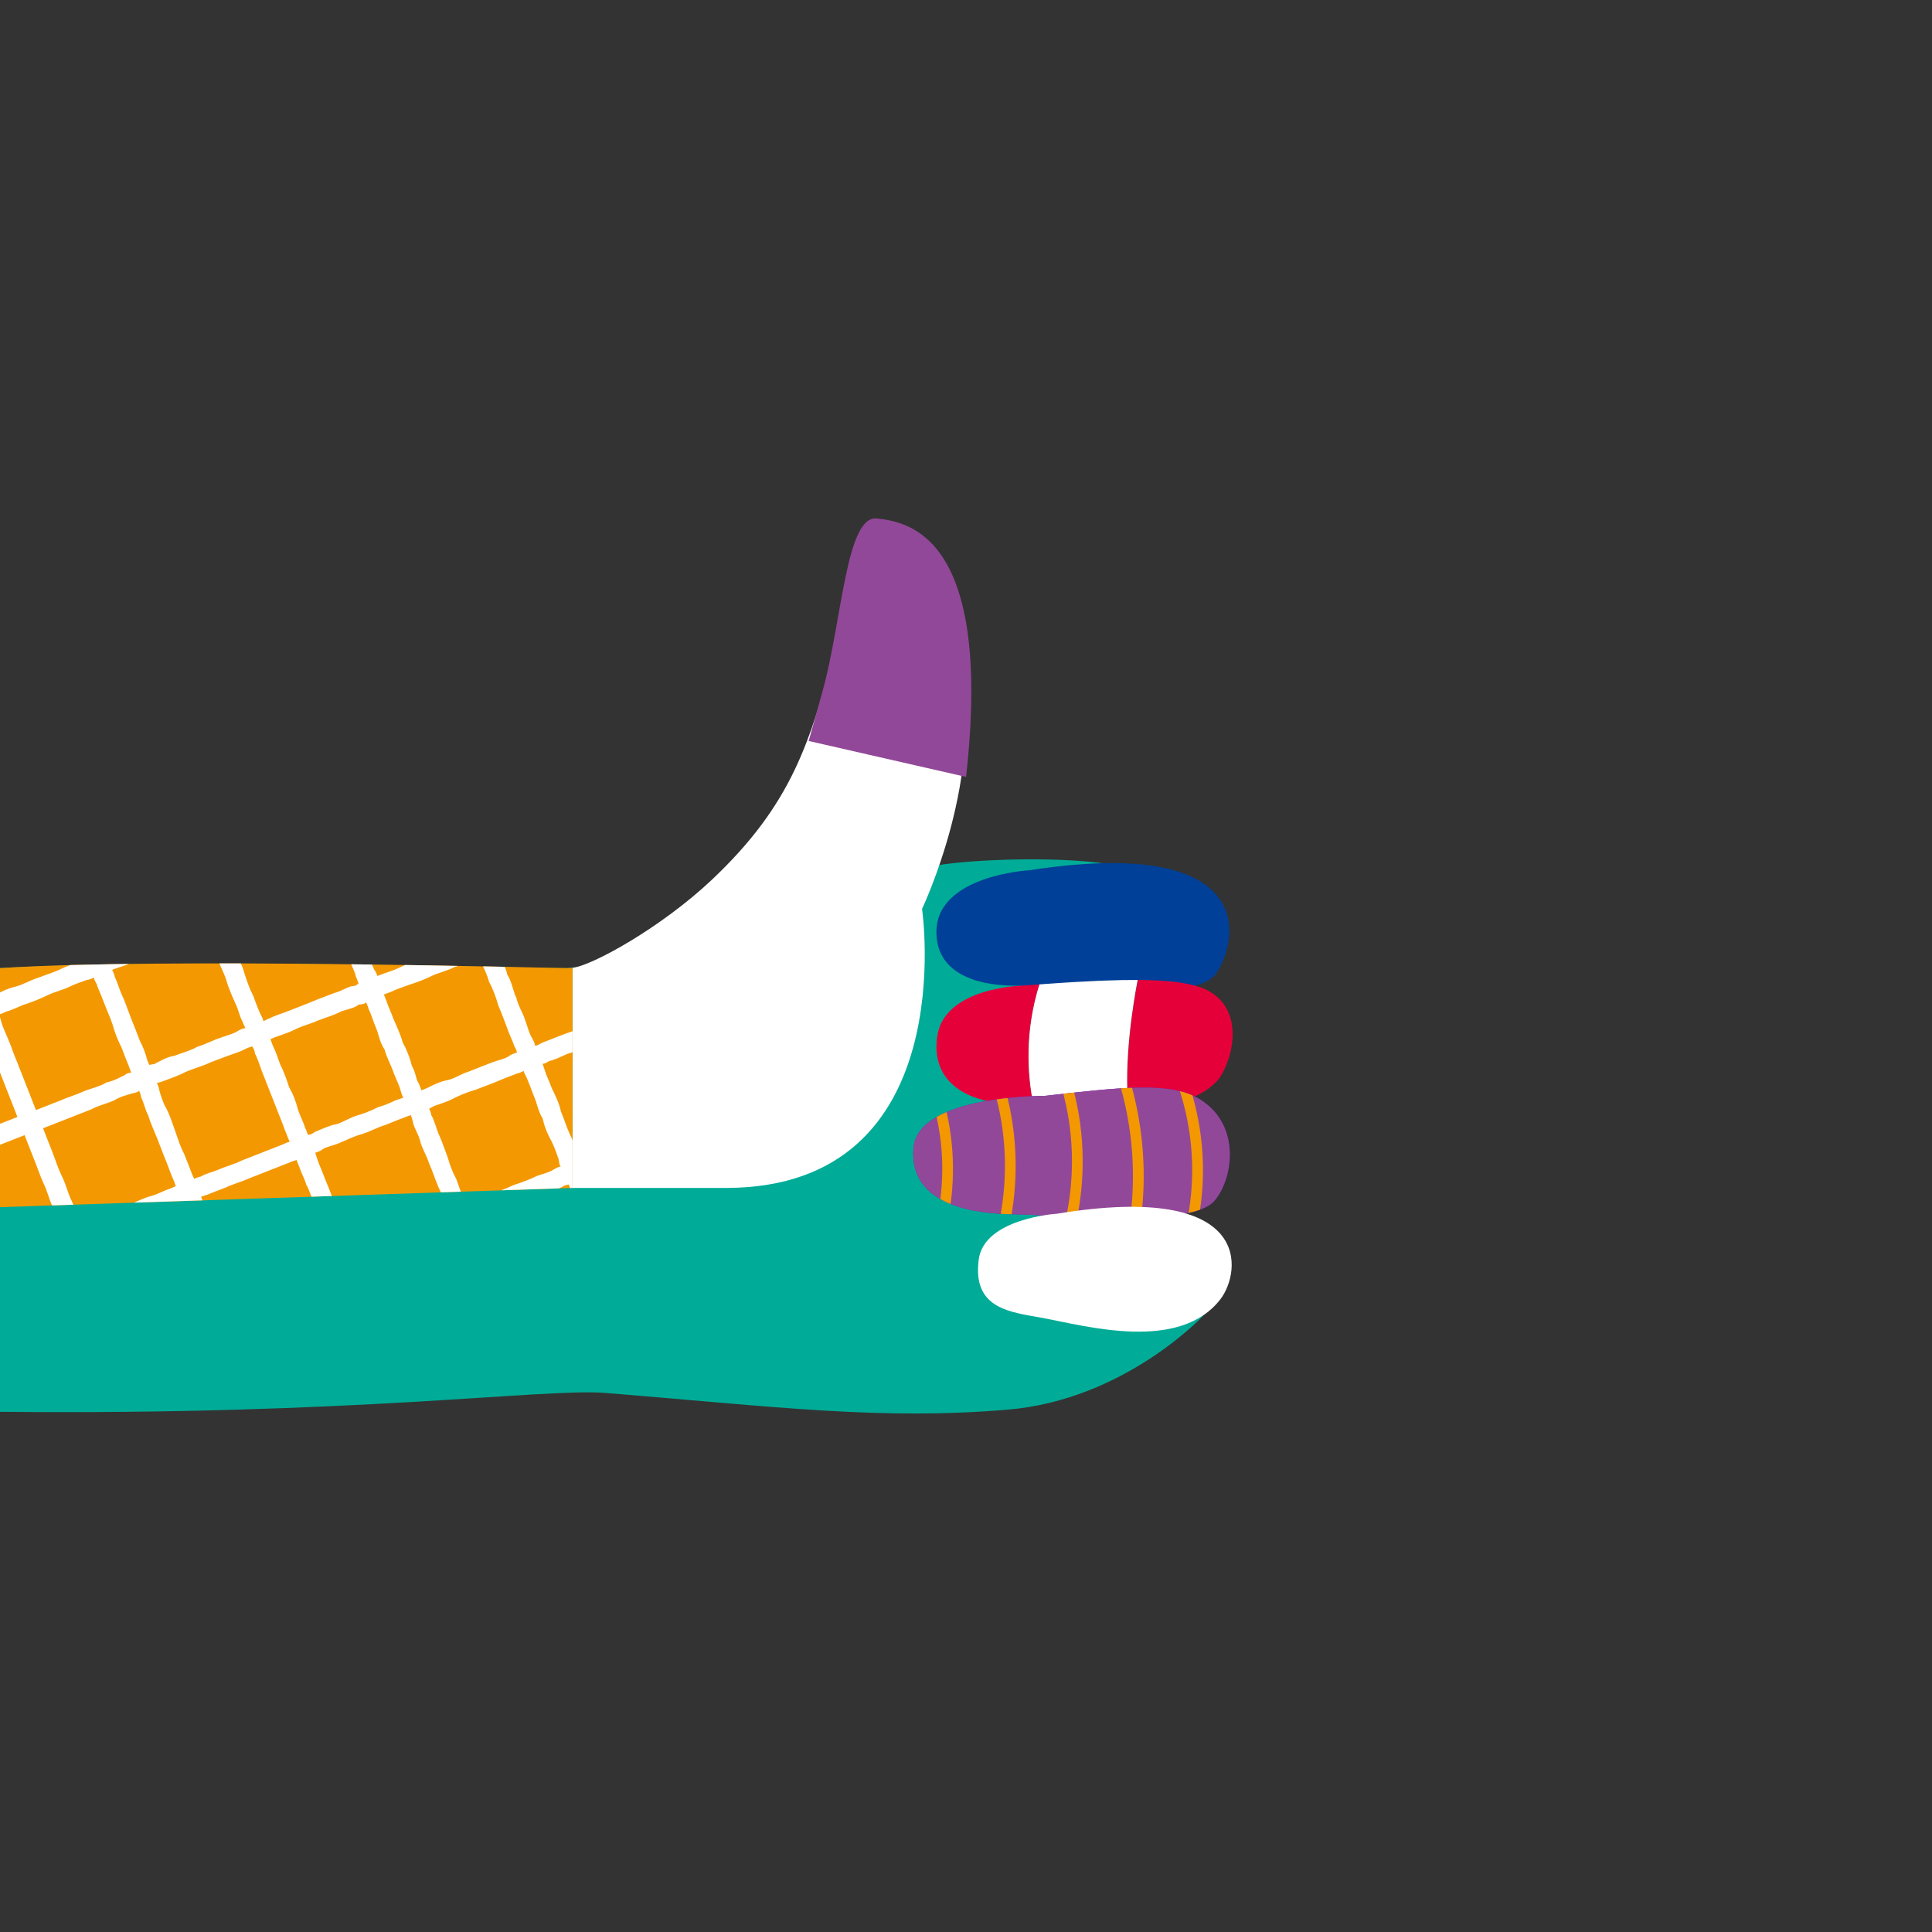 <?xml version="1.0" encoding="UTF-8"?><svg id="_レイヤー_1" xmlns="http://www.w3.org/2000/svg" xmlns:xlink="http://www.w3.org/1999/xlink" viewBox="0 0 600 600"><rect x="0" y="0" width="600" height="600" fill="#333333" stroke="none"/><defs><style>.cls-1{fill:#4484d9;}.cls-2{fill:#fff;}.cls-3{fill:#00ac97;}.cls-4{fill:#924898;}.cls-5{fill:#3b803b;}.cls-6{clip-path:url(#clippath-4);}.cls-7{fill:none;}.cls-8{clip-path:url(#clippath-3);}.cls-9{fill:#6a16c2;}.cls-10{fill:#e60039;}.cls-11{fill:#004098;}.cls-12{fill:#f39800;}</style><clipPath id="clippath-3"><path id="SVGID-5" class="cls-4" d="m324.32,340.34s-39.21-.27-40.63,16.11c-1.59,18.3,19.91,20.58,31.54,20.66,11.63.09,54.03,4.45,61.74-4,5.79-6.34,8.85-23.47-4.28-31.68-9.3-5.82-25.62-3.59-48.38-1.09Z"/></clipPath><clipPath id="clippath-4"><path id="SVGID-7" class="cls-7" d="m176.3,300.64c.45,0,.95-.03,1.5-.08v68.36S0,374.89,0,374.89v-74.24c50.97-3.28,170.83,0,176.3,0Z"/></clipPath></defs><path id="SVGID" class="cls-3" d="m0,300.64c65.97-3.28,170.85.46,176.3,0,17.35-1.46,38.35-3.53,48.05-5.43,35.7-6.97,40.72-23.89,71.85-27.17,31.13-3.28,86.59,0,42.8,14.22l-11.82,118.96,46.5,7.37s-24.27,26.09-60.64,29.18c-39.4,3.35-72.08-.88-124.93-5.18C169,431.06,110.76,439.57,0,438.45v-137.81Z"/><path id="SVGID-2" class="cls-2" d="m297.26,205.61c-2.72-9.58-34.94-14.61-37.8-4.22-7.9,28.74-13.19,48.04-38.39,71.83-15.67,14.8-37.22,26.72-43.28,27.34v68.36h47.93c73.32-.23,60.63-86.65,60.63-86.65,0,0,20.47-43.04,10.91-76.66Z"/><path id="SVGID-3" class="cls-11" d="m319.7,270.26s-28.56,1.5-28.88,18.88c-.24,12.97,12.17,16.88,24.04,16.97,11.88.09,55.72,6,62.68-3.61,6.96-9.61,14.42-43.34-57.85-32.24Z"/><path class="cls-1" d="m333.21,305.01c-.47.03-.95.06-1.43.09.48-.03.96-.06,1.43-.09Z"/><path class="cls-1" d="m328.64,305.3c-.43.03-.85.06-1.28.09.43-.03.86-.06,1.28-.09Z"/><path class="cls-1" d="m330.94,305.15c-.45.03-.9.06-1.35.09.45-.03.91-.06,1.35-.09Z"/><path class="cls-1" d="m341.13,304.6c-2.36.1-4.82.23-7.35.38,2.54-.15,4.99-.28,7.35-.38Z"/><path class="cls-10" d="m291.08,321.74c2.28-15.15,26.29-15.63,26.29-15.63,1.85-.14,3.67-.28,5.45-.4-4.59,14.72-3.77,27.95-1.84,37.42,0,0,0,0,0,0-2.9-.24-5.36-.41-7.19-.43-11.88-.08-25-5.81-22.71-20.96Z"/><path class="cls-1" d="m342.96,304.52c-.58.02-1.17.05-1.77.07.6-.03,1.19-.05,1.77-.07Z"/><path class="cls-1" d="m324.27,343.41c1,.08,2.03.17,3.09.26-1.06-.09-2.1-.17-3.09-.26Z"/><path class="cls-1" d="m350.53,344.46c-7.93.32-16.14-.22-23.06-.79,6.92.56,15.13,1.1,23.06.79Z"/><path class="cls-10" d="m353.35,304.33c10.34.06,18.05,1.06,22.43,3.66,11.66,6.94,6.27,23.62,1.81,28.12-5.79,5.85-16.16,7.91-27.06,8.34-1.54-14.86,1.4-32.78,2.82-40.13Z"/><path class="cls-1" d="m343.09,304.52c3.65-.14,7.08-.21,10.25-.19-3.18-.02-6.6.05-10.25.19Z"/><path class="cls-1" d="m326.23,305.47c-.4.03-.81.06-1.21.08.41-.03.81-.06,1.21-.08Z"/><path class="cls-5" d="m343.09,304.52s-.09,0-.13,0c.04,0,.09,0,.13,0Z"/><path class="cls-5" d="m327.36,343.67s.07,0,.1,0c-.03,0-.07,0-.1,0Z"/><path class="cls-5" d="m320.99,343.13c1.04.09,2.14.18,3.28.28-1.14-.1-2.24-.19-3.28-.28Z"/><polygon class="cls-5" points="350.53 344.46 350.53 344.46 350.53 344.46 350.53 344.46"/><path class="cls-5" d="m329.59,305.24c-.32.02-.63.04-.95.06.32-.02.64-.04.95-.06Z"/><path class="cls-5" d="m327.35,305.39c-.37.03-.75.05-1.12.08.37-.03.75-.05,1.12-.08Z"/><path class="cls-5" d="m331.78,305.1c-.28.02-.56.03-.83.05.28-.02.56-.04.83-.05Z"/><path class="cls-5" d="m341.19,304.6s-.04,0-.06,0c.02,0,.04,0,.06,0Z"/><path class="cls-5" d="m322.82,305.71c.74-.05,1.47-.11,2.19-.16-.73.05-1.46.1-2.19.16h0Z"/><path class="cls-5" d="m333.78,304.98c-.19.01-.38.02-.57.03.19-.01.38-.02.57-.03Z"/><path class="cls-2" d="m322.82,305.71c.74-.05,1.47-.11,2.19-.16.41-.03.81-.06,1.21-.08.37-.03.75-.05,1.12-.08.43-.03.86-.06,1.28-.09.32-.02.64-.04.95-.06.45-.03.91-.06,1.35-.09.28-.02.56-.04.83-.05.48-.03.96-.06,1.43-.09.19-.01.38-.02.57-.03,2.54-.15,4.99-.28,7.35-.38.02,0,.04,0,.06,0,.6-.03,1.19-.05,1.77-.07.04,0,.09,0,.13,0,3.65-.14,7.08-.21,10.25-.19h0c-1.41,7.35-4.36,25.27-2.82,40.13,0,0,0,0,0,0-7.93.32-16.14-.22-23.06-.79-.03,0-.07,0-.1,0-1.06-.09-2.1-.17-3.09-.26-1.14-.1-2.24-.19-3.28-.28,0,0,0,0,0,0-1.93-9.48-2.75-22.7,1.84-37.42Z"/><path class="cls-9" d="m324.32,340.34s-39.21-.27-40.63,16.11c-1.59,18.3,19.91,20.58,31.54,20.66,11.63.09,54.03,4.45,61.74-4,5.79-6.34,8.85-23.47-4.28-31.68-9.3-5.82-25.62-3.59-48.38-1.09Z"/><path class="cls-4" d="m251.15,230.12l48.87,11.16c8.41-75.07-17.95-79.14-27.63-80.26-9.68-1.12-10.76,31.5-16.99,53.83l-4.26,15.27Z"/><g><path id="SVGID-4" class="cls-4" d="m324.32,340.34s-39.21-.27-40.63,16.11c-1.59,18.3,19.91,20.58,31.54,20.66,11.63.09,54.03,4.45,61.74-4,5.79-6.34,8.85-23.47-4.28-31.68-9.3-5.82-25.62-3.59-48.38-1.09Z"/><g class="cls-8"><path class="cls-12" d="m368.52,334.64c4.13,11.3,5.78,23.53,4.8,35.52-.28,3.45-.78,6.89-1.48,10.29-.18.89-1.23,1.4-2.07,1.17-.92-.25-1.36-1.17-1.17-2.07,2.34-11.35,2.17-23.21-.47-34.5-.75-3.23-1.71-6.41-2.85-9.53-.31-.85.35-1.84,1.17-2.07.94-.26,1.75.32,2.07,1.17h0Z"/><path class="cls-12" d="m350.79,335.09c3.36,11.29,4.84,23.17,4.29,34.94-.15,3.36-.49,6.71-.95,10.04-.13.9-1.27,1.39-2.07,1.17-.97-.27-1.3-1.16-1.17-2.07,1.55-11.16,1.21-22.64-.98-33.69-.64-3.2-1.43-6.37-2.36-9.5-.62-2.08,2.62-2.96,3.24-.89h0Z"/><path class="cls-12" d="m332.16,334.25c4.08,12.79,5.08,26.44,3.09,39.7-.56,3.71-1.37,7.37-2.41,10.97-.6,2.07-3.84,1.19-3.24-.89,3.57-12.34,4.28-25.49,2-38.14-.66-3.64-1.56-7.23-2.68-10.75-.66-2.06,2.58-2.95,3.24-.89h0Z"/><path class="cls-12" d="m311.91,337.23c3.59,12.36,4.41,25.41,2.53,38.14-.53,3.59-1.29,7.14-2.26,10.64-.58,2.08-3.82,1.2-3.24-.89,3.31-11.89,4.05-24.5,2.06-36.69-.57-3.48-1.35-6.92-2.33-10.3-.6-2.08,2.64-2.97,3.24-.89h0Z"/><path class="cls-12" d="m292.71,340.62c3.66,12.27,4.22,25.39,1.72,37.95-.7,3.52-1.66,6.99-2.84,10.38-.3.86-1.15,1.42-2.07,1.17-.83-.23-1.47-1.21-1.17-2.07,4.05-11.55,5.29-24.08,3.45-36.19-.53-3.5-1.31-6.96-2.33-10.35-.62-2.07,2.62-2.96,3.24-.89h0Z"/></g></g><path class="cls-2" d="m328.26,376.93s-22.61,1.39-24.3,14.2c-2.06,15.63,10.14,16.35,20.06,18.21,13.53,2.54,42.36,10.6,55.01-5.88,6.42-8.36,10.64-36.61-50.76-26.53Z"/><path class="cls-9" d="m133.27,315.59s0,0,0,.01c0,0,0,0,0-.01Z"/><path id="SVGID-6" class="cls-12" d="m176.3,300.64c.45,0,.95-.03,1.5-.08v68.36S0,374.89,0,374.89v-74.24c50.97-3.28,170.83,0,176.3,0Z"/><g class="cls-6"><path class="cls-2" d="m147.11,380.36c-.13-.41-.14-.68-.2-.87.24-.06.59-.48,2.2-.86,1.64-.54,3.42-.75,5.49-2.15,2.3-.55,4.4-1.61,7.14-2.8,2.41-.84,4.83-1.98,7.14-2.8,2.17-.75,3.99-1.62,5.49-2.15,1.16-.78,2.06-.84,2.2-.86.05-.13.52,1.09.86,2.2.14.31.26.67.38,1.07v-17.01c-.23-.59-.49-1.2-.81-1.81-1.09-2.32-1.72-4.64-2.8-7.14-.55-2.54-1.59-4.69-2.8-7.14-.88-2.44-1.8-4.12-2.15-5.49-.41-1.04-.59-1.97-.8-2.16.23.03,1.1-.14,2.13-.9,1.53-.26,3.38-1.2,5.49-2.15.54-.15,1.12-.33,1.73-.54v-6.55c-1.31.47-2.64.9-3.95,1.43-1.98.83-3.99,1.55-5.49,2.15-1.46.83-2.16,1.1-2.2.86-.08-.31-.07-.8-.86-2.2-.91-1.42-1.39-3.41-2.15-5.49-.75-2.53-2.08-4.23-2.8-7.14-.99-1.89-1.47-5.28-2.8-7.14-.36-2.19-1.81-3.93-2.15-5.49-.61-1.28-.32-2.34-.86-2.2.27-.11,1.13-.47,2.19-.86,1.06-.54,4.07-1.6,5.49-2.15,2-.71,4.58-1.61,7.14-2.8.16-.05.32-.1.47-.16-3.88-.09-9.4-.23-16.1-.39-.89.27-1.29.76-1.41.7.18-.21.07-.44-.13-.74-2.16-.05-4.42-.1-6.79-.16.16.33.3.64.41.92.8,1.27,1.2,1.79.86,2.2-.09-.17-1.31.25-2.2.86-1.77.28-3.36,1.16-5.49,2.15-2.35.46-4.47,1.85-7.14,2.8-2.47,1.06-4.97,1.73-7.14,2.8-2.24,1.14-3.75,1.5-5.49,2.15-1.11.43-1.81.66-2.1.77.1-.26-.23-1.05-.96-2.1-.61-1.45-1.54-3.41-2.15-5.49-1.08-2.04-1.57-4.69-2.8-7.14-.08-.2-.15-.4-.23-.6-2.19-.04-4.41-.07-6.64-.11.38.91.79,1.88,1.22,2.92,1,2.34,1.86,4.59,2.8,7.14.85,2.25,1.86,3.92,2.15,5.49.42.85.79,2.12.86,2.2-.18-.02-.5.82-2.2.86-1.58.39-3.23,1.56-5.49,2.15-1.92.79-4.49,1.63-7.14,2.8-2.47.97-4.94,1.94-7.14,2.8-2.2.86-4.34,1.47-5.49,2.15-1.17.35-1.99,1.09-2.2.86.19.06-.12-.92-.86-2.2-.54-1.16-1.47-3.51-2.15-5.49-1.06-2-1.94-4.42-2.8-7.14-.74-2.81-2.17-5.08-2.8-7.14-.85-2.46-1.56-4.2-2.15-5.49-.76-1.58-.53-2.31-.86-2.2,0-.03.01-.06.03-.09-5.55-.03-11.03-.04-16.36-.03-1.99.78-4.17,1.64-6.36,2.49-2.38,1.25-5.14,1.99-7.14,2.8-1.99,1.43-4.33,1.8-5.49,2.15-1.04.9-2.26,1.06-2.2.86-.14.22-.41-.98-.86-2.2-.79-1.39-1.27-3.36-2.15-5.49-.05-.12-.1-.24-.15-.37-2.18.05-4.3.1-6.34.16.28.82.56,1.63.83,2.42.82,2.12,1.26,4.26,2.15,5.49.2,1.53.69,2.13.85,2.19-.21.12-1.04.55-2.19.86-1.65.63-3.53,1.28-5.49,2.15-1.99,1.08-4.53,1.76-7.14,2.8-2.67.8-4.72,2.15-7.14,2.8-2.39.55-4.25,1.45-5.49,2.15-.14.02-.26.05-.39.07v22.04s6.37,16.25,6.37,16.25c0,0-2.65,1.04-6.37,2.49v6.52c.3-.12.6-.24.9-.35,2.2-.86,4.12-1.61,5.49-2.15,1.37-.54,2.2-.86,2.2-.86,0,0,.32.82.86,2.2.54,1.37,1.29,3.29,2.15,5.49.81,1.95,1.7,4.64,2.8,7.14,1.23,2.41,1.78,5.08,2.8,7.14.48,2.29,1.89,3.94,2.15,5.49.56,1.19.75,2.06.83,2.2-.17,0-.93.28-2.16.86-1.33.46-3.47,1.51-5.49,2.15-.99.39-2.1.78-3.23,1.2l19.26-.85c.35-.15.86-.48,1.72-.79,1.61-1.06,3.57-1.41,5.49-2.15,2.25-.75,4.74-1.85,7.14-2.8,2.63-.73,4.65-1.73,7.14-2.8,1.87-.71,4.35-1.56,5.49-2.15,1.64-.65,1.99-.99,2.2-.86.29.05.2.51.86,2.2.82,1.31,1.28,3.45,2.15,5.49.15.85.43,1.62.76,2.41l6.49-.28c-.52-1.55-.93-3.11-1.6-4.34-.8-1.99-1.67-4.05-2.15-5.49-.51-1.36-.66-2.13-.86-2.2-.25-.06.48-.29,2.2-.86,1.16-.54,3.21-1.25,5.49-2.15,2.28-1.13,4.6-1.64,7.14-2.8,2.47-.97,4.94-1.94,7.14-2.8,2.2-.86,4.12-1.61,5.49-2.15,1.31-.66,2.34-.69,2.2-.86,0-.1.26.99.86,2.2.49,1.67,1.47,3.29,2.15,5.49,1.14,2.12,1.86,4.51,2.8,7.14.97,2.47,1.94,4.94,2.8,7.14.03.07.05.13.08.2l6.41-.28c-.26-.67-.54-1.38-.84-2.13-.92-2.53-1.73-4.3-2.8-7.14-.81-2.32-1.99-5.1-2.8-7.14-.93-2.49-1.59-3.8-2.15-5.49-.41-1.03-.56-2-.73-2.2.31-.05,1.15-.28,2.06-.86,1.01-.91,3.09-1.14,5.49-2.15,2.1-.86,4.38-2.07,7.14-2.8,2.51-.81,4.62-2.05,7.14-2.8,2.18-.86,4.38-1.8,5.49-2.15,1.12-.52,2.35-.85,2.2-.86.14-.42.61,1.03.86,2.2.24,1.5,1.6,3.56,2.15,5.49.48,2.3,2.02,4.63,2.8,7.14,1.12,2.44,1.93,5.11,2.8,7.14,1.17,2.51,1.92,4.19,2.15,5.49.49,1.44.85,2.02.86,2.19-.18.04-.99.26-2.19.87-1.37.54-3.29,1.29-5.49,2.15-1.77.7-3.73,1.46-5.72,2.24l21.47-.94Zm-133.73-29.97s3.29-1.29,7.68-3.01c2.2-.86,4.67-1.83,7.14-2.8,2.37-1.29,5.05-1.84,7.14-2.8,2.51-1.48,3.96-1.6,5.49-2.15,1.4-.26,2.43-.65,2.2-.86.33-.06.65,1.15.86,2.2.84,1.55,1.07,3.4,2.15,5.49.7,2.3,1.77,4.56,2.8,7.14.98,2.45,2.01,5.3,2.8,7.14.83,2.03,1.43,4,2.15,5.49.57,1.28.7,2.01.79,2.18-.26-.01-.69.35-2.13.87-1.47.42-3.23,1.53-5.49,2.15-2.24.53-4.86,1.95-7.14,2.8-2.18.97-5.02,1.46-7.14,2.8-2.58.6-4.58,1.63-5.49,2.15-1.57.34-2.05,1.21-2.2.86-.17.48-.46-1.3-.86-2.2-.5-1.29-1.11-3.44-2.15-5.49-1.03-2.26-1.56-4.73-2.8-7.14-1.23-2.53-1.94-4.94-2.8-7.14-1.72-4.39-3.01-7.68-3.01-7.68Zm21.62-32.09c.73,2.65,1.47,4.45,2.8,7.14.88,2.41,1.55,4.05,2.15,5.49.28.89.71,2.02.83,2.19-.23,0-1.44.08-2.16.86-1.46.53-2.97,1.68-5.49,2.15-1.99,1.29-5.1,1.94-7.14,2.8-2.2,1.03-5.12,1.88-7.14,2.8-2.2.86-4.12,1.61-5.49,2.15-1.37.54-2.2.86-2.2.86,0,0-.32-.82-.86-2.2-.54-1.37-1.29-3.29-2.15-5.49-.97-2.57-1.9-4.73-2.8-7.14-1.19-2.65-1.89-5.19-2.8-7.14-.71-1.81-1.86-4.15-2.15-5.49-.48-1.48-.59-2.39-.86-2.2-.25-.05.99-.08,2.2-.86,1.62-.41,3.29-1.21,5.49-2.15,2.22-.67,4.91-1.74,7.14-2.8,2.5-1.27,5.15-1.8,7.14-2.8,1.66-.79,3.84-1.6,5.49-2.15,1.04-.09,1.84-.56,2.11-.78,0,.24.27.97.94,2.12.21.98,1.41,3.39,2.15,5.49.93,2.49,1.95,4.61,2.8,7.14Zm41.1.99c.05.03-.92.08-2.2.86-1.13.81-3.34,1.42-5.49,2.15-2.09.68-4.2,1.84-7.14,2.8-2.21,1.2-4.48,1.79-7.14,2.8-2.11.24-4.49,1.7-5.49,2.15-.61.64-2.11.4-2.2.76-.08-.27-.55-.89-.85-2.09-.45-1.7-1.06-3.37-2.15-5.49-.95-2.54-1.99-5.12-2.8-7.14-.98-2.54-1.97-5.51-2.8-7.14-.8-1.79-1.54-4.34-2.15-5.49-.26-1.2-.82-2.2-.86-2.2-.2-.01.86-.43,2.2-.86,1.55-.44,3.39-1.13,5.49-2.15,1.93-.48,4.59-1.61,7.14-2.8,2.26-.72,4.72-1.76,7.14-2.8,2.22-1.13,4.25-1.33,5.49-2.15,1.54-.45,2-.59,2.17-.82.08.27.55,1.28.89,2.16.22,1.15,1.33,3.29,2.15,5.49.56,2.21,1.97,4.46,2.8,7.14.69,2.46,1.97,5.25,2.8,7.14,1.07,2.23,1.25,3.94,2.15,5.49.45,1.45,1.27,2.43.86,2.2Zm8.02,20.47c.97,2.47,1.94,4.94,2.8,7.14.87,1.98,1.6,4.4,2.15,5.49.48,1.44,1.03,2.33.86,2.2-.04-.02-.89.24-2.2.86-1.37.54-3.29,1.29-5.49,2.15-2.2.86-4.67,1.83-7.14,2.8-2.35,1.2-5.19,1.9-7.14,2.8-1.94.82-4.26,1.29-5.49,2.15-1.17.29-1.99.62-2.18.78,0-.28-.46-.82-.88-2.11-.66-1.76-1.38-3.52-2.15-5.49-1.17-2.22-1.87-4.41-2.8-7.14-.93-2.44-1.57-4.8-2.8-7.14-1.08-1.79-1.75-4.15-2.15-5.49-.21-1.52-.86-2.71-.86-2.2-.4-.19,1.16-.4,2.2-.86,1.29-.47,3.11-1.12,5.49-2.15,1.92-1.06,4.28-1.77,7.14-2.8,2.94-1.31,4.59-1.81,7.14-2.8,2.2-.81,4.3-1.43,5.49-2.15.94-.5,1.97-.73,2.22-.82.14.2.78,1.1.83,2.15.65,1.14,1.46,3.54,2.15,5.49.77,1.96,1.83,4.67,2.8,7.14Zm32.5-20.96c1,2.29,1.18,4.67,2.8,7.14.7,2.57,2.02,4.83,2.8,7.14.74,2.01,1.9,4.25,2.15,5.49.4,1.39.83,2.33.86,2.2.43-.03-.5.38-2.2.86-1.52.7-3.3,1.6-5.49,2.15-1.97,1.03-4.81,2.18-7.14,2.8-2.91,1.06-4.7,2.49-7.14,2.8-2.85,1-3.55,1.34-5.49,2.15-1.27,1.03-2.17.88-2.2.86-.03.19,0-.58-.86-2.2-.18-.98-1.2-2.93-2.15-5.49-.64-2.57-1.49-4.84-2.8-7.14-.74-2.35-1.68-4.9-2.8-7.14-.92-2.5-1.39-4.04-2.15-5.49-.55-1.29-.68-1.97-.84-2.17.15-.02.99-.56,2.17-.89,1.37-.54,3.43-1.13,5.49-2.15,2.06-1.11,4.93-1.76,7.14-2.8,2.32-.9,5.02-1.64,7.14-2.8,2.09-.74,4.27-1.05,5.49-2.15,1.45-.03,2.19-.4,2.22-.74.14.31.68,1.19.84,2.08.89,1.76,1.19,3.26,2.15,5.49Zm43.9,8.1c-.13,0-1.1.26-2.2.89-1.25,1.02-3.29,1.33-5.49,2.15-2.29.86-4.38,1.71-7.14,2.8-2.82.85-4.47,2.32-7.14,2.8-2.09.39-4.44,1.65-5.49,2.15-1.37.59-2.33,1.09-2.2.86,0-.12-.43-1.06-.86-2.2-.88-1.12-.79-3.12-2.15-5.49-.46-2.18-1.71-5.24-2.8-7.14-.53-2.17-1.99-5.3-2.8-7.14-.74-2.11-1.67-3.93-2.15-5.49-.43-1.21-1.03-2.51-.87-2.21.03-.08.99-.37,2.2-.84,1.35-.73,3.21-1.31,5.49-2.15,2.29-.75,4.87-1.64,7.14-2.8,2.35-1.1,5-1.62,7.14-2.8,2.38-.57,4.19-1.58,5.49-2.15,1.15-.66,1.91-.65,2.15-.72.05.28.33.97.91,2.06.63,1.52,1.51,3.12,2.15,5.49,1.05,1.81,2.17,4.79,2.8,7.14,1.03,2.41,2.08,5.24,2.8,7.14.57,1.85,1.87,4.34,2.15,5.49.74,1.31.94,1.98.87,2.17Zm-13.62,46.07c-1.43.21-2.01.96-2.2.86.2.23-.66-.64-.86-2.2-.73-1.18-1.21-3.04-2.15-5.49-1.07-1.92-1.9-4.1-2.8-7.14-.87-2.33-1.91-5.27-2.8-7.14-.93-2.57-1.56-4.76-2.15-5.49-.15-1.03-.5-1.76-.72-2.09.35.07,1.04-.66,2.05-.96,1.4-.53,3.56-1.09,5.49-2.15,2.44-1.24,4.77-2.12,7.14-2.8,2.16-.9,4.8-1.77,7.14-2.8,1.91-.83,4.08-1.61,5.49-2.15,1.19-.3,2.27-.93,2.2-.86-.21.16.12.72.86,2.2.46,1.07,1.44,3.5,2.15,5.49,1.12,2.44,1.29,4.73,2.8,7.14.63,2.89,1.61,4.99,2.8,7.14,1.08,2.25,1.67,4.19,2.15,5.49.26,1.74.41,2.31.86,2.2-.28.06-.74,0-2.2.86-1.64,1.14-3.74,1.46-5.49,2.15-1.94,1-4.63,1.98-7.14,2.8-2.6,1.19-5.14,2.21-7.14,2.8-2.37.35-4.05,1.23-5.49,2.15Z"/></g></svg>